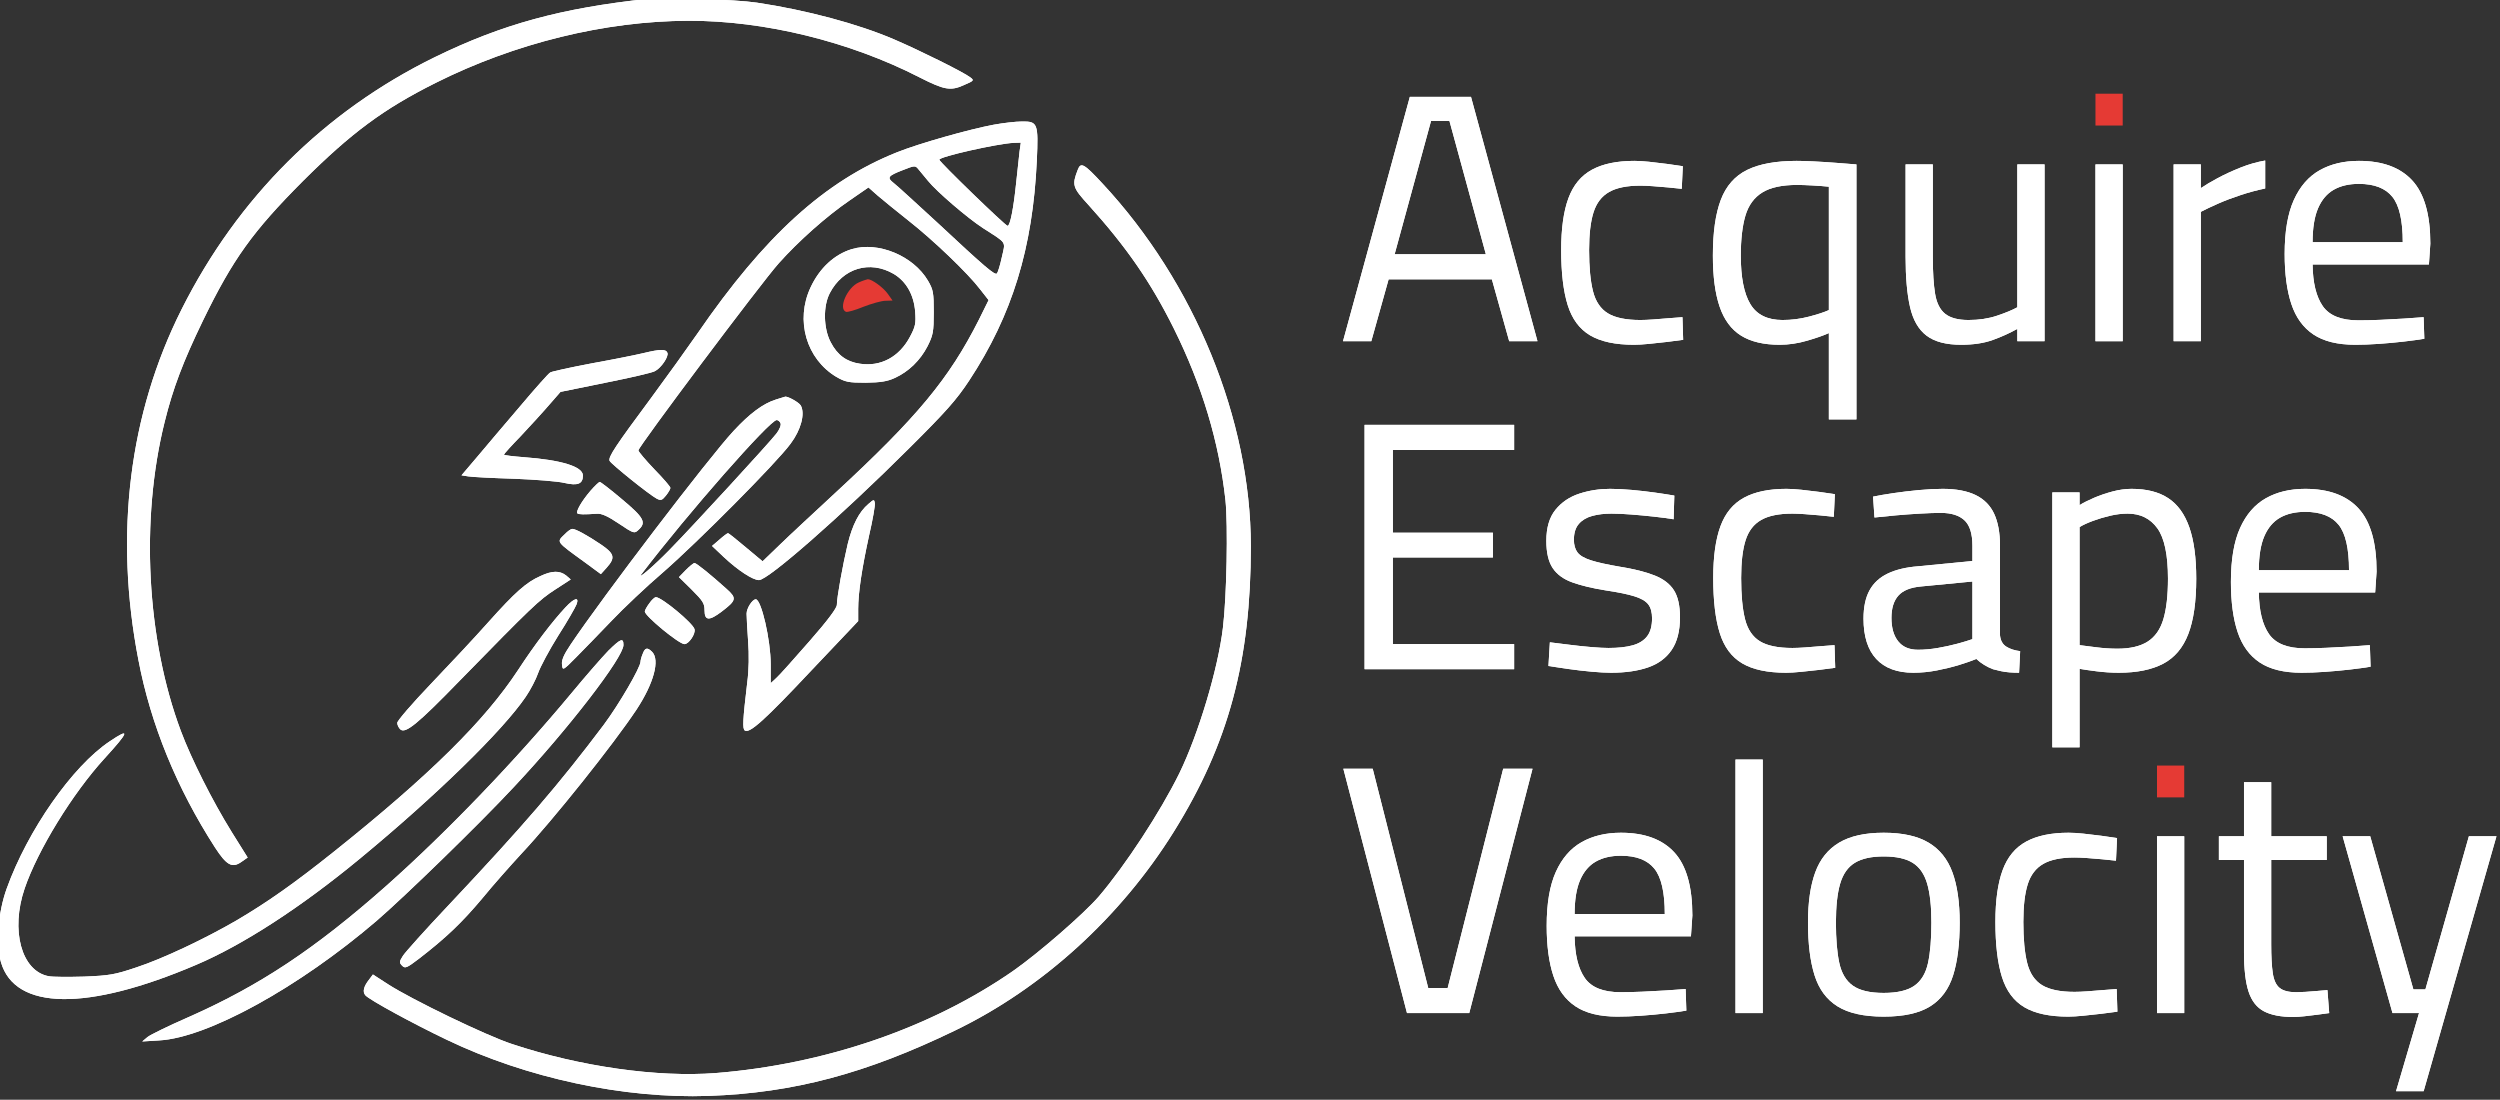 <?xml version="1.0" encoding="UTF-8"?>
<!DOCTYPE svg PUBLIC "-//W3C//DTD SVG 1.1//EN" "http://www.w3.org/Graphics/SVG/1.1/DTD/svg11.dtd">
<svg version="1.1" xmlns="http://www.w3.org/2000/svg" xmlns:xlink="http://www.w3.org/1999/xlink" x="0" y="0" width="707" height="311" viewBox="0, 0, 707, 311">
  <rect x="0" y="0" width="707" height="311" fill="#333333" stroke="none"/>
  <g id="Layer_1">
    <g>
      <path d="M183.254,-0.34 C158.632,2.316 142.035,6.842 122.904,16.196 C91.764,31.465 67.262,55.846 51.39,87.409 C36.483,117.041 32.259,151.139 39.139,186.625 C42.639,204.971 50.002,222.895 60.804,239.672 C64.063,244.681 65.632,245.587 68.227,243.776 L70.038,242.509 L65.512,235.267 C60.08,226.516 54.105,214.627 51.148,206.721 C41.432,180.771 39.682,146.914 46.562,119.334 C48.915,109.799 51.812,102.195 57.364,90.728 C65.874,73.227 71.426,65.502 85.729,51.139 C99.368,37.56 108.481,30.801 123.206,23.438 C145.596,12.213 171.124,5.937 194.721,5.876 C216.145,5.816 240.285,11.73 260.14,21.929 C267.02,25.43 268.831,25.792 272.633,24.042 C275.469,22.835 275.53,22.714 274.383,21.869 C272.633,20.481 260.261,14.325 252.959,11.187 C242.76,6.782 228.095,2.859 214.033,0.747 C208.119,-0.159 188.022,-0.823 183.254,-0.34 z" fill="#FFFFFF"/>
      <path d="M281.021,35.267 C274.202,36.534 259.839,40.578 253.562,43.112 C233.224,51.26 216.266,66.649 197.256,94.289 C194.54,98.212 188.686,106.359 184.28,112.334 C174.021,126.154 171.969,129.232 172.391,130.318 C172.814,131.223 183.617,139.914 185.789,141.06 C186.936,141.603 187.238,141.483 188.324,140.155 C189.048,139.25 189.591,138.284 189.591,137.982 C189.591,137.62 187.539,135.267 185.065,132.732 C182.591,130.137 180.539,127.723 180.539,127.361 C180.539,126.335 215.18,80.107 220.249,74.434 C225.741,68.278 233.707,61.157 240.346,56.631 L245.596,53.01 L248.191,55.303 C249.639,56.57 253.562,59.709 256.881,62.364 C263.882,67.856 273.719,77.27 277.159,81.797 L279.573,84.874 L276.797,90.487 C268.408,107.083 259.416,117.946 236.302,139.31 C230.388,144.802 223.267,151.38 220.611,153.975 L215.662,158.743 L210.895,154.76 C208.3,152.587 206.067,150.777 205.886,150.777 C205.705,150.777 204.618,151.561 203.472,152.587 L201.359,154.398 L204.679,157.536 C208.662,161.278 212.886,164.054 214.636,164.054 C217.232,164.054 237.932,145.888 256.942,126.938 C267.503,116.438 270.46,113.118 274.081,107.626 C286.272,89.099 292.066,70.149 293.212,45.466 C293.695,34.844 293.454,34.301 288.988,34.362 C287.238,34.362 283.677,34.784 281.021,35.267 z M288.324,42.871 C288.143,44.319 287.72,48.302 287.358,51.803 C286.634,58.864 285.668,63.873 284.944,63.873 C284.341,63.873 265.632,45.768 265.632,45.164 C265.632,44.319 281.927,40.638 286.694,40.397 L288.686,40.336 L288.324,42.871 z M259.839,48.001 C260.321,48.604 261.468,49.992 262.434,51.139 C264.848,54.156 273.659,61.7 277.944,64.476 C284.944,69.002 284.341,68.097 283.315,72.744 C282.832,75.037 282.168,77.089 281.927,77.331 C281.384,77.934 278.728,75.701 265.029,62.907 C259.175,57.536 253.683,52.467 252.717,51.742 C250.786,50.234 251.088,49.751 255.131,48.182 C258.813,46.733 258.813,46.733 259.839,48.001 z" fill="#FFFFFF"/>
      <path d="M304.799,48.001 C303.11,52.346 303.291,53.01 307.817,57.958 C318.559,69.847 325.439,79.805 331.957,92.901 C339.923,108.954 344.751,124.947 346.562,141.483 C347.286,148.544 346.924,168.701 345.837,177.572 C344.449,189.22 338.897,207.626 333.526,218.67 C328.155,229.594 318.197,244.802 310.714,253.553 C306.429,258.501 293.635,269.606 286.453,274.615 C263.218,290.728 233.285,300.988 202.385,303.462 C186.031,304.73 164.063,301.652 144.812,295.255 C137.57,292.901 116.387,282.641 109.748,278.357 L105.463,275.581 L104.377,277.029 C102.808,279.02 102.506,280.469 103.291,281.434 C104.317,282.702 116.87,289.521 126.344,294.048 C148.976,304.911 176.495,310.765 200.454,309.92 C224.353,309.075 244.872,303.643 270.159,291.392 C294.842,279.443 316.869,259.407 331.957,235.206 C347.467,210.282 353.743,186.866 353.743,154.398 C353.683,118.61 337.871,79.926 311.8,51.923 C306.55,46.25 305.644,45.768 304.799,48.001 z" fill="#FFFFFF"/>
      <path d="M240.889,70.451 C235.94,71.96 231.776,75.822 229.241,81.253 C224.836,90.608 228.034,101.531 236.544,106.6 C239.078,108.049 239.983,108.23 244.811,108.23 C249.036,108.17 250.907,107.868 253.019,106.902 C257.002,105.092 260.261,101.893 262.313,97.91 C263.882,94.772 264.063,93.867 264.063,88.314 C264.063,82.762 263.942,81.978 262.434,79.383 C258.27,72.322 248.312,68.218 240.889,70.451 z M252.717,77.451 C256.278,79.564 258.451,83.366 258.813,88.194 C259.054,91.453 258.873,92.358 257.364,95.194 C254.347,100.928 249.096,103.764 243.182,102.859 C239.38,102.316 236.785,100.384 234.914,96.763 C232.862,92.841 232.741,86.564 234.673,82.883 C238.354,75.822 245.958,73.529 252.717,77.451 z" fill="#FFFFFF"/>
      <path d="M182.047,99.841 C180.056,100.324 173.478,101.652 167.443,102.738 C161.408,103.885 156.097,105.031 155.614,105.333 C155.131,105.575 151.329,109.859 147.105,114.868 C142.88,119.817 137.388,126.275 134.974,129.171 L130.509,134.422 L132.44,134.724 C133.526,134.905 139.32,135.206 145.355,135.387 C151.39,135.629 157.847,136.112 159.718,136.594 C163.399,137.439 164.848,136.836 164.848,134.482 C164.848,131.947 158.752,130.077 148.131,129.292 C145.053,129.051 142.518,128.749 142.518,128.568 C142.518,128.387 144.63,126.033 147.226,123.378 C149.76,120.662 153.381,116.739 155.192,114.627 L158.511,110.825 L171.245,108.23 C178.185,106.842 184.522,105.393 185.186,104.971 C186.996,104.066 189.169,100.807 188.746,99.781 C188.324,98.695 186.815,98.695 182.047,99.841 z" fill="#FFFFFF"/>
      <path d="M219.404,112.998 C215.783,114.144 212.041,116.92 207.455,121.869 C200.334,129.533 170.4,168.821 161.408,182.219 C159.416,185.176 158.752,186.745 158.933,187.952 C159.115,189.702 159.175,189.702 163.037,185.78 C165.21,183.607 169.676,178.96 172.995,175.52 C176.314,172.02 182.832,165.864 187.479,161.881 C197.256,153.372 219.646,130.861 223.568,125.49 C226.525,121.567 227.732,116.981 226.465,114.687 C225.982,113.782 222.482,111.851 221.939,112.213 C221.878,112.213 220.792,112.575 219.404,112.998 z M220.732,119.696 C220.973,120.179 220.43,121.507 219.585,122.593 C217.714,125.068 195.807,148.906 189.35,155.484 C184.884,160.071 179.875,164.355 181.504,162.243 C194.419,145.285 217.714,118.791 219.646,118.791 C220.068,118.791 220.551,119.214 220.732,119.696 z" fill="#FFFFFF"/>
      <path d="M166.96,138.827 C164.486,141.724 162.796,144.681 163.279,145.164 C163.58,145.526 165.27,145.526 168.77,145.285 C170.098,145.164 171.848,145.949 174.987,148.061 C179.211,150.897 179.392,150.958 180.539,149.871 C182.892,147.759 182.108,146.371 175.892,141.181 C172.693,138.465 169.857,136.293 169.615,136.293 C169.374,136.293 168.167,137.439 166.96,138.827 z" fill="#FFFFFF"/>
      <path d="M245.596,142.509 C242.941,144.742 241.07,148.423 239.742,153.794 C238.354,159.648 236.664,168.942 236.664,171.054 C236.664,171.96 234.069,175.46 228.879,181.374 C224.594,186.262 220.43,190.97 219.525,191.754 L217.956,193.203 L217.956,187.832 C217.956,181.012 215.3,169.485 213.731,169.485 C212.766,169.485 211.136,172.02 211.136,173.529 C211.136,174.494 211.317,177.934 211.559,181.253 C211.86,185.116 211.8,189.401 211.317,193.022 C210.05,203.764 209.929,206.118 210.653,206.6 C212.041,207.445 216.266,203.643 229.422,189.642 L242.699,175.641 L242.699,172.261 C242.699,167.614 243.725,160.855 245.777,151.441 C246.803,147.035 247.527,142.871 247.407,142.267 C247.226,141.181 247.105,141.181 245.596,142.509 z" fill="#FFFFFF"/>
      <path d="M159.718,151.078 C157.364,153.372 157.002,152.949 165.753,159.286 L169.917,162.364 L171.607,160.493 C174.081,157.717 173.78,156.57 169.857,153.915 C165.874,151.259 162.796,149.57 161.83,149.57 C161.468,149.57 160.503,150.234 159.718,151.078 z" fill="#FFFFFF"/>
      <path d="M193.936,161.217 L192.005,163.209 L195.626,166.769 C198.764,169.908 199.247,170.632 199.247,172.623 C199.247,175.581 200.575,175.641 204.136,172.925 C208.239,169.787 208.42,169.183 205.524,166.588 C201.178,162.666 196.954,159.226 196.411,159.226 C196.109,159.226 195.023,160.131 193.936,161.217 z" fill="#FFFFFF"/>
      <path d="M152.838,162.907 C148.855,164.657 145.717,167.433 138.052,176.003 C134.311,180.227 126.948,188.073 121.758,193.504 C116.568,198.936 112.343,203.824 112.343,204.428 C112.343,205.031 112.766,205.876 113.248,206.299 C114.697,207.506 118.076,204.79 130.086,192.418 C150.605,171.416 152.476,169.666 156.942,166.769 L161.408,163.873 L160.08,162.726 C158.27,161.338 156.157,161.338 152.838,162.907 z" fill="#FFFFFF"/>
      <path d="M183.617,170.632 C182.892,171.597 182.349,172.623 182.349,172.925 C182.349,174.192 192.005,182.159 193.574,182.159 C194.781,182.159 196.773,179.262 196.411,177.934 C195.928,176.184 187.117,168.882 185.487,168.882 C185.125,168.882 184.28,169.666 183.617,170.632 z" fill="#FFFFFF"/>
      <path d="M159.959,171.718 C156.338,175.581 151.329,182.098 146.562,189.401 C137.147,203.764 121.516,219.214 94.54,240.759 C83.134,249.871 75.65,255.122 66.96,260.252 C58.028,265.442 46.079,271.115 38.535,273.589 C32.44,275.641 30.991,275.882 23.81,276.184 C19.465,276.305 14.938,276.305 13.731,276.063 C6.067,274.615 2.929,263.088 6.972,251.259 C10.653,240.457 20.491,224.404 29.603,214.446 C36.544,206.842 36.906,205.695 30.991,209.678 C20.43,216.739 7.817,234.844 1.903,251.259 C-0.572,258.079 -1.235,266.89 0.273,272.141 C4.256,285.719 24.594,286.021 55.312,272.925 C68.71,267.252 85.246,256.51 102.084,242.569 C123.267,225.068 142.156,206.661 148.674,197.065 C150.002,195.134 151.571,192.116 152.174,190.366 C152.778,188.616 155.312,183.848 157.847,179.805 C160.442,175.762 162.735,171.718 163.037,170.934 C163.882,168.701 162.434,169.063 159.959,171.718 z" fill="#FFFFFF"/>
      <path d="M172.029,184.03 C170.34,185.78 165.632,191.151 161.649,195.979 C145.536,215.351 126.284,235.387 109.145,250.596 C89.108,268.339 73.297,278.839 53.019,287.771 C47.648,290.125 42.579,292.599 41.734,293.263 L40.225,294.53 L45.053,294.229 C58.752,293.444 84.582,279.201 106.55,260.372 C114.455,253.553 135.518,233.094 145.355,222.533 C160.804,206.057 176.314,185.9 176.314,182.4 C176.314,180.288 175.53,180.59 172.029,184.03 z" fill="#FFFFFF"/>
      <path d="M181.746,184.935 C181.384,185.78 181.142,186.745 181.142,187.107 C181.142,188.737 174.987,199.298 170.702,205.031 C158.028,221.869 148.07,233.456 126.646,256.208 C120.309,262.907 114.637,269.244 113.973,270.27 C112.886,271.959 112.886,272.261 113.731,273.106 C114.576,273.951 114.999,273.77 118.499,271.115 C126.224,265.14 130.629,260.915 136.363,254.096 C139.561,250.173 144.57,244.561 147.407,241.483 C156.519,231.766 173.417,210.584 179.996,200.686 C184.884,193.263 186.694,186.625 184.401,184.331 C183.073,183.004 182.41,183.124 181.746,184.935 z" fill="#FFFFFF"/>
    </g>
    <path d="M379.8,96.5 L398.7,27.4 L416,27.4 L434.8,96.5 L426.8,96.5 L421.9,79 L392.7,79 L387.8,96.5 z M394.4,71.9 L420.2,71.9 L409.9,34.2 L404.7,34.2 z" fill="#FFFFFF"/>
    <path d="M462.1,97.5 Q454.2,97.5 449.7,94.85 Q445.2,92.2 443.35,86.3 Q441.5,80.4 441.5,70.7 Q441.5,61.6 443.55,56.05 Q445.6,50.5 450.2,48 Q454.8,45.5 462.2,45.5 Q463.9,45.5 466.35,45.75 Q468.8,46 471.4,46.35 Q474,46.7 475.9,47 L475.6,53.4 Q473.9,53.2 471.7,53 Q469.5,52.8 467.4,52.65 Q465.3,52.5 463.9,52.5 Q458.2,52.5 455.05,54.3 Q451.9,56.1 450.65,60.05 Q449.4,64 449.4,70.7 Q449.4,78 450.5,82.35 Q451.6,86.7 454.7,88.6 Q457.8,90.5 463.9,90.5 Q465.3,90.5 467.45,90.35 Q469.6,90.2 471.85,90 Q474.1,89.8 475.8,89.7 L476,96.1 Q474,96.4 471.4,96.7 Q468.8,97 466.3,97.25 Q463.8,97.5 462.1,97.5 z" fill="#FFFFFF"/>
    <path d="M517.2,118.6 L517.2,94.2 Q515,95.2 511.05,96.35 Q507.1,97.5 503.3,97.5 Q496.5,97.5 492.35,94.9 Q488.2,92.3 486.3,86.7 Q484.4,81.1 484.4,72.3 Q484.4,62.4 486.65,56.5 Q488.9,50.6 494.1,48.05 Q499.3,45.5 508.1,45.5 Q510,45.5 513,45.65 Q516,45.8 519.25,46.05 Q522.5,46.3 525,46.5 L525,118.6 z M504.1,90.5 Q507.9,90.5 511.55,89.55 Q515.2,88.6 517.2,87.7 L517.2,52.8 Q515.3,52.6 512.6,52.45 Q509.9,52.3 508.2,52.3 Q501.8,52.3 498.35,54.45 Q494.9,56.6 493.6,61 Q492.3,65.4 492.3,72.3 Q492.3,81.5 495,86 Q497.7,90.5 504.1,90.5 z" fill="#FFFFFF"/>
    <path d="M554.6,97.5 Q548.2,97.5 544.8,94.9 Q541.4,92.3 540.15,86.8 Q538.9,81.3 538.9,72.6 L538.9,46.5 L546.6,46.5 L546.6,72.6 Q546.6,79.2 547.25,83.1 Q547.9,87 550.1,88.75 Q552.3,90.5 556.7,90.5 Q561.1,90.5 564.7,89.3 Q568.3,88.1 570.5,86.9 L570.5,46.5 L578.2,46.5 L578.2,96.5 L570.5,96.5 L570.5,93 Q567.3,94.8 563.55,96.15 Q559.8,97.5 554.6,97.5 z" fill="#FFFFFF"/>
    <path d="M592.6,96.5 L592.6,46.5 L600.3,46.5 L600.3,96.5 z" fill="#FFFFFF"/>
    <path d="M614.7,96.5 L614.7,46.5 L622.4,46.5 L622.4,53.2 Q624.3,51.9 627.2,50.35 Q630.1,48.8 633.6,47.4 Q637.1,46 640.6,45.4 L640.6,53.3 Q637.2,54 633.7,55.15 Q630.2,56.3 627.25,57.6 Q624.3,58.9 622.4,59.9 L622.4,96.5 z" fill="#FFFFFF"/>
    <path d="M666.1,97.5 Q658.6,97.5 654.25,94.6 Q649.9,91.7 648,86 Q646.1,80.3 646.1,71.8 Q646.1,62.3 648.7,56.55 Q651.3,50.8 656,48.15 Q660.7,45.5 667.1,45.5 Q677.1,45.5 682.2,51.05 Q687.3,56.6 687.3,68.9 L686.9,74.8 L654,74.8 Q654.1,82.6 656.9,86.6 Q659.7,90.6 667,90.6 Q669.8,90.6 673.15,90.45 Q676.5,90.3 679.8,90.1 Q683.1,89.9 685.4,89.7 L685.6,95.8 Q683.2,96.2 679.75,96.6 Q676.3,97 672.7,97.25 Q669.1,97.5 666.1,97.5 z M654,68.5 L679.5,68.5 Q679.5,59.3 676.55,55.65 Q673.6,52 667.1,52 Q662.9,52 660,53.65 Q657.1,55.3 655.55,58.9 Q654,62.5 654,68.5 z" fill="#FFFFFF"/>
    <path d="M385.9,189.249 L385.9,120.149 L428.2,120.149 L428.2,127.249 L393.9,127.249 L393.9,150.649 L422.2,150.649 L422.2,157.649 L393.9,157.649 L393.9,182.149 L428.2,182.149 L428.2,189.249 z" fill="#FFFFFF"/>
    <path d="M455.6,190.249 Q453.3,190.249 450.05,189.949 Q446.8,189.649 443.6,189.199 Q440.4,188.749 437.9,188.349 L438.3,181.649 Q440.8,181.949 443.95,182.349 Q447.1,182.749 450.1,182.999 Q453.1,183.249 454.9,183.249 Q459,183.249 461.7,182.499 Q464.4,181.749 465.8,179.949 Q467.2,178.149 467.2,174.849 Q467.2,172.349 466.15,170.949 Q465.1,169.549 462.25,168.649 Q459.4,167.749 454,166.949 Q448.4,166.049 444.65,164.699 Q440.9,163.349 439.1,160.649 Q437.3,157.949 437.3,152.949 Q437.3,147.349 439.9,144.149 Q442.5,140.949 446.65,139.599 Q450.8,138.249 455.3,138.249 Q458.1,138.249 461.45,138.549 Q464.8,138.849 468,139.299 Q471.2,139.749 473.5,140.149 L473.3,146.849 Q470.9,146.449 467.7,146.099 Q464.5,145.749 461.3,145.499 Q458.1,145.249 455.7,145.249 Q452.7,145.249 450.3,145.899 Q447.9,146.549 446.5,148.149 Q445.1,149.749 445.1,152.649 Q445.1,154.849 446.1,156.199 Q447.1,157.549 449.9,158.449 Q452.7,159.349 458,160.249 Q464.2,161.249 467.95,162.749 Q471.7,164.249 473.4,166.949 Q475.1,169.649 475.1,174.549 Q475.1,180.349 472.75,183.799 Q470.4,187.249 466.05,188.749 Q461.7,190.249 455.6,190.249 z" fill="#FFFFFF"/>
    <path d="M505.1,190.249 Q497.2,190.249 492.7,187.599 Q488.2,184.949 486.35,179.049 Q484.5,173.149 484.5,163.449 Q484.5,154.349 486.55,148.799 Q488.6,143.249 493.2,140.749 Q497.8,138.249 505.2,138.249 Q506.9,138.249 509.35,138.499 Q511.8,138.749 514.4,139.099 Q517,139.449 518.9,139.749 L518.6,146.149 Q516.9,145.949 514.7,145.749 Q512.5,145.549 510.4,145.399 Q508.3,145.249 506.9,145.249 Q501.2,145.249 498.05,147.049 Q494.9,148.849 493.65,152.799 Q492.4,156.749 492.4,163.449 Q492.4,170.749 493.5,175.099 Q494.6,179.449 497.7,181.349 Q500.8,183.249 506.9,183.249 Q508.3,183.249 510.45,183.099 Q512.6,182.949 514.85,182.749 Q517.1,182.549 518.8,182.449 L519,188.849 Q517,189.149 514.4,189.449 Q511.8,189.749 509.3,189.999 Q506.8,190.249 505.1,190.249 z" fill="#FFFFFF"/>
    <path d="M541.1,190.249 Q534.2,190.249 530.6,186.349 Q527,182.449 527,174.949 Q527,170.049 528.7,166.949 Q530.4,163.849 533.85,162.199 Q537.3,160.549 542.4,160.149 L557.8,158.649 L557.8,154.349 Q557.8,149.249 555.55,147.149 Q553.3,145.049 548.9,145.049 Q546.4,145.049 542.95,145.249 Q539.5,145.449 536.1,145.749 Q532.7,146.049 530.1,146.349 L529.7,140.449 Q532.1,139.949 535.5,139.449 Q538.9,138.949 542.6,138.599 Q546.3,138.249 549.4,138.249 Q555.1,138.249 558.7,139.999 Q562.3,141.749 563.95,145.299 Q565.6,148.849 565.6,154.349 L565.6,179.649 Q565.8,181.849 567.35,182.849 Q568.9,183.849 571.3,184.149 L571,190.249 Q569.6,190.249 568.3,190.149 Q567,190.049 565.85,189.799 Q564.7,189.549 563.6,189.249 Q562.3,188.749 561.15,188.049 Q560,187.349 558.9,186.349 Q557,187.149 554.05,188.049 Q551.1,188.949 547.75,189.599 Q544.4,190.249 541.1,190.249 z M542.4,183.749 Q545.1,183.749 548,183.249 Q550.9,182.749 553.5,182.049 Q556.1,181.349 557.8,180.749 L557.8,164.449 L543.3,165.849 Q538.8,166.249 536.85,168.449 Q534.9,170.649 534.9,174.749 Q534.9,178.949 536.8,181.349 Q538.7,183.749 542.4,183.749 z" fill="#FFFFFF"/>
    <path d="M580.4,211.349 L580.4,139.249 L588.1,139.249 L588.1,142.849 Q589.7,141.849 592.15,140.799 Q594.6,139.749 597.4,138.999 Q600.2,138.249 602.8,138.249 Q609.2,138.249 613.2,140.899 Q617.2,143.549 619.15,149.149 Q621.1,154.749 621.1,163.649 Q621.1,173.449 618.85,179.299 Q616.6,185.149 611.75,187.699 Q606.9,190.249 599.2,190.249 Q596.1,190.249 592.95,189.849 Q589.8,189.449 588.1,189.149 L588.1,211.349 z M598.8,183.449 Q604.2,183.449 607.35,181.449 Q610.5,179.449 611.8,175.099 Q613.1,170.749 613.1,163.649 Q613.1,153.549 610.1,149.399 Q607.1,145.249 601.7,145.249 Q599.3,145.249 596.75,145.849 Q594.2,146.449 591.9,147.299 Q589.6,148.149 588.1,149.049 L588.1,182.449 Q589.7,182.649 592.8,183.049 Q595.9,183.449 598.8,183.449 z" fill="#FFFFFF"/>
    <path d="M650.9,190.249 Q643.4,190.249 639.05,187.349 Q634.7,184.449 632.8,178.749 Q630.9,173.049 630.9,164.549 Q630.9,155.049 633.5,149.299 Q636.1,143.549 640.8,140.899 Q645.5,138.249 651.9,138.249 Q661.9,138.249 667,143.799 Q672.1,149.349 672.1,161.649 L671.7,167.549 L638.8,167.549 Q638.9,175.349 641.7,179.349 Q644.5,183.349 651.8,183.349 Q654.6,183.349 657.95,183.199 Q661.3,183.049 664.6,182.849 Q667.9,182.649 670.2,182.449 L670.4,188.549 Q668,188.949 664.55,189.349 Q661.1,189.749 657.5,189.999 Q653.9,190.249 650.9,190.249 z M638.8,161.249 L664.3,161.249 Q664.3,152.049 661.35,148.399 Q658.4,144.749 651.9,144.749 Q647.7,144.749 644.8,146.399 Q641.9,148.049 640.35,151.649 Q638.8,155.249 638.8,161.249 z" fill="#FFFFFF"/>
    <path d="M397.9,286.5 L379.9,217.4 L388.2,217.4 L403.9,279.4 L409.4,279.4 L425.1,217.4 L433.4,217.4 L415.5,286.5 z" fill="#FFFFFF"/>
    <path d="M457.4,287.5 Q449.9,287.5 445.55,284.6 Q441.2,281.7 439.3,276 Q437.4,270.3 437.4,261.8 Q437.4,252.3 440,246.55 Q442.6,240.8 447.3,238.15 Q452,235.5 458.4,235.5 Q468.4,235.5 473.5,241.05 Q478.6,246.6 478.6,258.9 L478.2,264.8 L445.3,264.8 Q445.4,272.6 448.2,276.6 Q451,280.6 458.3,280.6 Q461.1,280.6 464.45,280.45 Q467.8,280.3 471.1,280.1 Q474.4,279.9 476.7,279.7 L476.9,285.8 Q474.5,286.2 471.05,286.6 Q467.6,287 464,287.25 Q460.4,287.5 457.4,287.5 z M445.3,258.5 L470.8,258.5 Q470.8,249.3 467.85,245.65 Q464.9,242 458.4,242 Q454.2,242 451.3,243.65 Q448.4,245.3 446.85,248.9 Q445.3,252.5 445.3,258.5 z" fill="#FFFFFF"/>
    <path d="M490.8,286.5 L490.8,214.8 L498.5,214.8 L498.5,286.5 z" fill="#FFFFFF"/>
    <path d="M532.7,287.5 Q524.3,287.5 519.65,284.6 Q515,281.7 513.15,275.8 Q511.3,269.9 511.3,260.9 Q511.3,252.3 513.35,246.7 Q515.4,241.1 520.1,238.3 Q524.8,235.5 532.7,235.5 Q540.7,235.5 545.4,238.3 Q550.1,241.1 552.15,246.7 Q554.2,252.3 554.2,260.9 Q554.2,269.9 552.35,275.8 Q550.5,281.7 545.85,284.6 Q541.2,287.5 532.7,287.5 z M532.7,280.8 Q538.5,280.8 541.4,278.75 Q544.3,276.7 545.25,272.3 Q546.2,267.9 546.2,260.9 Q546.2,254 545,249.9 Q543.8,245.8 540.9,244 Q538,242.2 532.7,242.2 Q527.5,242.2 524.55,244 Q521.6,245.8 520.4,249.9 Q519.2,254 519.2,260.9 Q519.2,267.9 520.15,272.3 Q521.1,276.7 524,278.75 Q526.9,280.8 532.7,280.8 z" fill="#FFFFFF"/>
    <path d="M584.9,287.5 Q577,287.5 572.5,284.85 Q568,282.2 566.15,276.3 Q564.3,270.4 564.3,260.7 Q564.3,251.6 566.35,246.05 Q568.4,240.5 573,238 Q577.6,235.5 585,235.5 Q586.7,235.5 589.15,235.75 Q591.6,236 594.2,236.35 Q596.8,236.7 598.7,237 L598.4,243.4 Q596.7,243.2 594.5,243 Q592.3,242.8 590.2,242.65 Q588.1,242.5 586.7,242.5 Q581,242.5 577.85,244.3 Q574.7,246.1 573.45,250.05 Q572.2,254 572.2,260.7 Q572.2,268 573.3,272.35 Q574.4,276.7 577.5,278.6 Q580.6,280.5 586.7,280.5 Q588.1,280.5 590.25,280.35 Q592.4,280.2 594.65,280 Q596.9,279.8 598.6,279.7 L598.8,286.1 Q596.8,286.4 594.2,286.7 Q591.6,287 589.1,287.25 Q586.6,287.5 584.9,287.5 z" fill="#FFFFFF"/>
    <path d="M610,286.5 L610,236.5 L617.7,236.5 L617.7,286.5 z" fill="#FFFFFF"/>
    <path d="M648.5,287.6 Q643.3,287.6 640.25,286 Q637.2,284.4 635.9,280.45 Q634.6,276.5 634.6,269.3 L634.6,243.2 L627.5,243.2 L627.5,236.5 L634.6,236.5 L634.6,221.2 L642.3,221.2 L642.3,236.5 L658,236.5 L658,243.2 L642.3,243.2 L642.3,267 Q642.3,272.3 642.75,275.25 Q643.2,278.2 644.7,279.4 Q646.2,280.6 649.4,280.6 Q650.4,280.6 652,280.5 Q653.6,280.4 655.25,280.25 Q656.9,280.1 658.2,280 L658.7,286.5 Q657.3,286.7 655.4,286.95 Q653.5,287.2 651.65,287.4 Q649.8,287.6 648.5,287.6 z" fill="#FFFFFF"/>
    <path d="M677.6,308.6 L684.1,286.5 L676.6,286.5 L662.5,236.5 L670.3,236.5 L682.5,279.8 L685.9,279.8 L698.2,236.5 L706,236.5 L685.4,308.6 z" fill="#FFFFFF"/>
    <g>
      <path d="M183.254,-0.34 C158.632,2.316 142.035,6.842 122.904,16.196 C91.764,31.465 67.262,55.846 51.39,87.409 C36.483,117.041 32.259,151.139 39.139,186.625 C42.639,204.971 50.002,222.895 60.804,239.672 C64.063,244.681 65.632,245.587 68.227,243.776 L70.038,242.509 L65.512,235.267 C60.08,226.516 54.105,214.627 51.148,206.721 C41.432,180.771 39.682,146.914 46.562,119.334 C48.915,109.799 51.812,102.195 57.364,90.728 C65.874,73.227 71.426,65.502 85.729,51.139 C99.368,37.56 108.481,30.801 123.206,23.438 C145.596,12.213 171.124,5.937 194.721,5.876 C216.145,5.816 240.285,11.73 260.14,21.929 C267.02,25.43 268.831,25.792 272.633,24.042 C275.469,22.835 275.53,22.714 274.383,21.869 C272.633,20.481 260.261,14.325 252.959,11.187 C242.76,6.782 228.095,2.859 214.033,0.747 C208.119,-0.159 188.022,-0.823 183.254,-0.34 z" fill="#FFFFFF"/>
      <path d="M281.021,35.267 C274.202,36.534 259.839,40.578 253.562,43.112 C233.224,51.26 216.266,66.649 197.256,94.289 C194.54,98.212 188.686,106.359 184.28,112.334 C174.021,126.154 171.969,129.232 172.391,130.318 C172.814,131.223 183.617,139.914 185.789,141.06 C186.936,141.603 187.238,141.483 188.324,140.155 C189.048,139.25 189.591,138.284 189.591,137.982 C189.591,137.62 187.539,135.267 185.065,132.732 C182.591,130.137 180.539,127.723 180.539,127.361 C180.539,126.335 215.18,80.107 220.249,74.434 C225.741,68.278 233.707,61.157 240.346,56.631 L245.596,53.01 L248.191,55.303 C249.639,56.57 253.562,59.709 256.881,62.364 C263.882,67.856 273.719,77.27 277.159,81.797 L279.573,84.874 L276.797,90.487 C268.408,107.083 259.416,117.946 236.302,139.31 C230.388,144.802 223.267,151.38 220.611,153.975 L215.662,158.743 L210.895,154.76 C208.3,152.587 206.067,150.777 205.886,150.777 C205.705,150.777 204.618,151.561 203.472,152.587 L201.359,154.398 L204.679,157.536 C208.662,161.278 212.886,164.054 214.636,164.054 C217.232,164.054 237.932,145.888 256.942,126.938 C267.503,116.438 270.46,113.118 274.081,107.626 C286.272,89.099 292.066,70.149 293.212,45.466 C293.695,34.844 293.454,34.301 288.988,34.362 C287.238,34.362 283.677,34.784 281.021,35.267 z M288.324,42.871 C288.143,44.319 287.72,48.302 287.358,51.803 C286.634,58.864 285.668,63.873 284.944,63.873 C284.341,63.873 265.632,45.768 265.632,45.164 C265.632,44.319 281.927,40.638 286.694,40.397 L288.686,40.336 L288.324,42.871 z M259.839,48.001 C260.321,48.604 261.468,49.992 262.434,51.139 C264.848,54.156 273.659,61.7 277.944,64.476 C284.944,69.002 284.341,68.097 283.315,72.744 C282.832,75.037 282.168,77.089 281.927,77.331 C281.384,77.934 278.728,75.701 265.029,62.907 C259.175,57.536 253.683,52.467 252.717,51.742 C250.786,50.234 251.088,49.751 255.131,48.182 C258.813,46.733 258.813,46.733 259.839,48.001 z" fill="#FFFFFF"/>
      <path d="M304.799,48.001 C303.11,52.346 303.291,53.01 307.817,57.958 C318.559,69.847 325.439,79.805 331.957,92.901 C339.923,108.954 344.751,124.947 346.562,141.483 C347.286,148.544 346.924,168.701 345.837,177.572 C344.449,189.22 338.897,207.626 333.526,218.67 C328.155,229.594 318.197,244.802 310.714,253.553 C306.429,258.501 293.635,269.606 286.453,274.615 C263.218,290.728 233.285,300.988 202.385,303.462 C186.031,304.73 164.063,301.652 144.812,295.255 C137.57,292.901 116.387,282.641 109.748,278.357 L105.463,275.581 L104.377,277.029 C102.808,279.02 102.506,280.469 103.291,281.434 C104.317,282.702 116.87,289.521 126.344,294.048 C148.976,304.911 176.495,310.765 200.454,309.92 C224.353,309.075 244.872,303.643 270.159,291.392 C294.842,279.443 316.869,259.407 331.957,235.206 C347.467,210.282 353.743,186.866 353.743,154.398 C353.683,118.61 337.871,79.926 311.8,51.923 C306.55,46.25 305.644,45.768 304.799,48.001 z" fill="#FFFFFF"/>
      <path d="M240.889,70.451 C235.94,71.96 231.776,75.822 229.241,81.253 C224.836,90.608 228.034,101.531 236.544,106.6 C239.078,108.049 239.983,108.23 244.811,108.23 C249.036,108.17 250.907,107.868 253.019,106.902 C257.002,105.092 260.261,101.893 262.313,97.91 C263.882,94.772 264.063,93.867 264.063,88.314 C264.063,82.762 263.942,81.978 262.434,79.383 C258.27,72.322 248.312,68.218 240.889,70.451 z M252.717,77.451 C256.278,79.564 258.451,83.366 258.813,88.194 C259.054,91.453 258.873,92.358 257.364,95.194 C254.347,100.928 249.096,103.764 243.182,102.859 C239.38,102.316 236.785,100.384 234.914,96.763 C232.862,92.841 232.741,86.564 234.673,82.883 C238.354,75.822 245.958,73.529 252.717,77.451 z" fill="#FFFFFF"/>
      <path d="M182.047,99.841 C180.056,100.324 173.478,101.652 167.443,102.738 C161.408,103.885 156.097,105.031 155.614,105.333 C155.131,105.575 151.329,109.859 147.105,114.868 C142.88,119.817 137.388,126.275 134.974,129.171 L130.509,134.422 L132.44,134.724 C133.526,134.905 139.32,135.206 145.355,135.387 C151.39,135.629 157.847,136.112 159.718,136.594 C163.399,137.439 164.848,136.836 164.848,134.482 C164.848,131.947 158.752,130.077 148.131,129.292 C145.053,129.051 142.518,128.749 142.518,128.568 C142.518,128.387 144.63,126.033 147.226,123.378 C149.76,120.662 153.381,116.739 155.192,114.627 L158.511,110.825 L171.245,108.23 C178.185,106.842 184.522,105.393 185.186,104.971 C186.996,104.066 189.169,100.807 188.746,99.781 C188.324,98.695 186.815,98.695 182.047,99.841 z" fill="#FFFFFF"/>
      <path d="M219.404,112.998 C215.783,114.144 212.041,116.92 207.455,121.869 C200.334,129.533 170.4,168.821 161.408,182.219 C159.416,185.176 158.752,186.745 158.933,187.952 C159.115,189.702 159.175,189.702 163.037,185.78 C165.21,183.607 169.676,178.96 172.995,175.52 C176.314,172.02 182.832,165.864 187.479,161.881 C197.256,153.372 219.646,130.861 223.568,125.49 C226.525,121.567 227.732,116.981 226.465,114.687 C225.982,113.782 222.482,111.851 221.939,112.213 C221.878,112.213 220.792,112.575 219.404,112.998 z M220.732,119.696 C220.973,120.179 220.43,121.507 219.585,122.593 C217.714,125.068 195.807,148.906 189.35,155.484 C184.884,160.071 179.875,164.355 181.504,162.243 C194.419,145.285 217.714,118.791 219.646,118.791 C220.068,118.791 220.551,119.214 220.732,119.696 z" fill="#FFFFFF"/>
      <path d="M166.96,138.827 C164.486,141.724 162.796,144.681 163.279,145.164 C163.58,145.526 165.27,145.526 168.77,145.285 C170.098,145.164 171.848,145.949 174.987,148.061 C179.211,150.897 179.392,150.958 180.539,149.871 C182.892,147.759 182.108,146.371 175.892,141.181 C172.693,138.465 169.857,136.293 169.615,136.293 C169.374,136.293 168.167,137.439 166.96,138.827 z" fill="#FFFFFF"/>
      <path d="M245.596,142.509 C242.941,144.742 241.07,148.423 239.742,153.794 C238.354,159.648 236.664,168.942 236.664,171.054 C236.664,171.96 234.069,175.46 228.879,181.374 C224.594,186.262 220.43,190.97 219.525,191.754 L217.956,193.203 L217.956,187.832 C217.956,181.012 215.3,169.485 213.731,169.485 C212.766,169.485 211.136,172.02 211.136,173.529 C211.136,174.494 211.317,177.934 211.559,181.253 C211.86,185.116 211.8,189.401 211.317,193.022 C210.05,203.764 209.929,206.118 210.653,206.6 C212.041,207.445 216.266,203.643 229.422,189.642 L242.699,175.641 L242.699,172.261 C242.699,167.614 243.725,160.855 245.777,151.441 C246.803,147.035 247.527,142.871 247.407,142.267 C247.226,141.181 247.105,141.181 245.596,142.509 z" fill="#FFFFFF"/>
      <path d="M159.718,151.078 C157.364,153.372 157.002,152.949 165.753,159.286 L169.917,162.364 L171.607,160.493 C174.081,157.717 173.78,156.57 169.857,153.915 C165.874,151.259 162.796,149.57 161.83,149.57 C161.468,149.57 160.503,150.234 159.718,151.078 z" fill="#FFFFFF"/>
      <path d="M193.936,161.217 L192.005,163.209 L195.626,166.769 C198.764,169.908 199.247,170.632 199.247,172.623 C199.247,175.581 200.575,175.641 204.136,172.925 C208.239,169.787 208.42,169.183 205.524,166.588 C201.178,162.666 196.954,159.226 196.411,159.226 C196.109,159.226 195.023,160.131 193.936,161.217 z" fill="#FFFFFF"/>
      <path d="M152.838,162.907 C148.855,164.657 145.717,167.433 138.052,176.003 C134.311,180.227 126.948,188.073 121.758,193.504 C116.568,198.936 112.343,203.824 112.343,204.428 C112.343,205.031 112.766,205.876 113.248,206.299 C114.697,207.506 118.076,204.79 130.086,192.418 C150.605,171.416 152.476,169.666 156.942,166.769 L161.408,163.873 L160.08,162.726 C158.27,161.338 156.157,161.338 152.838,162.907 z" fill="#FFFFFF"/>
      <path d="M183.617,170.632 C182.892,171.597 182.349,172.623 182.349,172.925 C182.349,174.192 192.005,182.159 193.574,182.159 C194.781,182.159 196.773,179.262 196.411,177.934 C195.928,176.184 187.117,168.882 185.487,168.882 C185.125,168.882 184.28,169.666 183.617,170.632 z" fill="#FFFFFF"/>
      <path d="M159.959,171.718 C156.338,175.581 151.329,182.098 146.562,189.401 C137.147,203.764 121.516,219.214 94.54,240.759 C83.134,249.871 75.65,255.122 66.96,260.252 C58.028,265.442 46.079,271.115 38.535,273.589 C32.44,275.641 30.991,275.882 23.81,276.184 C19.465,276.305 14.938,276.305 13.731,276.063 C6.067,274.615 2.929,263.088 6.972,251.259 C10.653,240.457 20.491,224.404 29.603,214.446 C36.544,206.842 36.906,205.695 30.991,209.678 C20.43,216.739 7.817,234.844 1.903,251.259 C-0.572,258.079 -1.235,266.89 0.273,272.141 C4.256,285.719 24.594,286.021 55.312,272.925 C68.71,267.252 85.246,256.51 102.084,242.569 C123.267,225.068 142.156,206.661 148.674,197.065 C150.002,195.134 151.571,192.116 152.174,190.366 C152.778,188.616 155.312,183.848 157.847,179.805 C160.442,175.762 162.735,171.718 163.037,170.934 C163.882,168.701 162.434,169.063 159.959,171.718 z" fill="#FFFFFF"/>
      <path d="M172.029,184.03 C170.34,185.78 165.632,191.151 161.649,195.979 C145.536,215.351 126.284,235.387 109.145,250.596 C89.108,268.339 73.297,278.839 53.019,287.771 C47.648,290.125 42.579,292.599 41.734,293.263 L40.225,294.53 L45.053,294.229 C58.752,293.444 84.582,279.201 106.55,260.372 C114.455,253.553 135.518,233.094 145.355,222.533 C160.804,206.057 176.314,185.9 176.314,182.4 C176.314,180.288 175.53,180.59 172.029,184.03 z" fill="#FFFFFF"/>
      <path d="M181.746,184.935 C181.384,185.78 181.142,186.745 181.142,187.107 C181.142,188.737 174.987,199.298 170.702,205.031 C158.028,221.869 148.07,233.456 126.646,256.208 C120.309,262.907 114.637,269.244 113.973,270.27 C112.886,271.959 112.886,272.261 113.731,273.106 C114.576,273.951 114.999,273.77 118.499,271.115 C126.224,265.14 130.629,260.915 136.363,254.096 C139.561,250.173 144.57,244.561 147.407,241.483 C156.519,231.766 173.417,210.584 179.996,200.686 C184.884,193.263 186.694,186.625 184.401,184.331 C183.073,183.004 182.41,183.124 181.746,184.935 z" fill="#FFFFFF"/>
    </g>
    <path d="M379.8,96.5 L398.7,27.4 L416,27.4 L434.8,96.5 L426.8,96.5 L421.9,79 L392.7,79 L387.8,96.5 z M394.4,71.9 L420.2,71.9 L409.9,34.2 L404.7,34.2 z" fill="#FFFFFF"/>
    <path d="M462.1,97.5 Q454.2,97.5 449.7,94.85 Q445.2,92.2 443.35,86.3 Q441.5,80.4 441.5,70.7 Q441.5,61.6 443.55,56.05 Q445.6,50.5 450.2,48 Q454.8,45.5 462.2,45.5 Q463.9,45.5 466.35,45.75 Q468.8,46 471.4,46.35 Q474,46.7 475.9,47 L475.6,53.4 Q473.9,53.2 471.7,53 Q469.5,52.8 467.4,52.65 Q465.3,52.5 463.9,52.5 Q458.2,52.5 455.05,54.3 Q451.9,56.1 450.65,60.05 Q449.4,64 449.4,70.7 Q449.4,78 450.5,82.35 Q451.6,86.7 454.7,88.6 Q457.8,90.5 463.9,90.5 Q465.3,90.5 467.45,90.35 Q469.6,90.2 471.85,90 Q474.1,89.8 475.8,89.7 L476,96.1 Q474,96.4 471.4,96.7 Q468.8,97 466.3,97.25 Q463.8,97.5 462.1,97.5 z" fill="#FFFFFF"/>
    <path d="M517.2,118.6 L517.2,94.2 Q515,95.2 511.05,96.35 Q507.1,97.5 503.3,97.5 Q496.5,97.5 492.35,94.9 Q488.2,92.3 486.3,86.7 Q484.4,81.1 484.4,72.3 Q484.4,62.4 486.65,56.5 Q488.9,50.6 494.1,48.05 Q499.3,45.5 508.1,45.5 Q510,45.5 513,45.65 Q516,45.8 519.25,46.05 Q522.5,46.3 525,46.5 L525,118.6 z M504.1,90.5 Q507.9,90.5 511.55,89.55 Q515.2,88.6 517.2,87.7 L517.2,52.8 Q515.3,52.6 512.6,52.45 Q509.9,52.3 508.2,52.3 Q501.8,52.3 498.35,54.45 Q494.9,56.6 493.6,61 Q492.3,65.4 492.3,72.3 Q492.3,81.5 495,86 Q497.7,90.5 504.1,90.5 z" fill="#FFFFFF"/>
    <path d="M554.6,97.5 Q548.2,97.5 544.8,94.9 Q541.4,92.3 540.15,86.8 Q538.9,81.3 538.9,72.6 L538.9,46.5 L546.6,46.5 L546.6,72.6 Q546.6,79.2 547.25,83.1 Q547.9,87 550.1,88.75 Q552.3,90.5 556.7,90.5 Q561.1,90.5 564.7,89.3 Q568.3,88.1 570.5,86.9 L570.5,46.5 L578.2,46.5 L578.2,96.5 L570.5,96.5 L570.5,93 Q567.3,94.8 563.55,96.15 Q559.8,97.5 554.6,97.5 z" fill="#FFFFFF"/>
    <path d="M592.6,96.5 L592.6,46.5 L600.3,46.5 L600.3,96.5 z" fill="#FFFFFF"/>
    <path d="M614.7,96.5 L614.7,46.5 L622.4,46.5 L622.4,53.2 Q624.3,51.9 627.2,50.35 Q630.1,48.8 633.6,47.4 Q637.1,46 640.6,45.4 L640.6,53.3 Q637.2,54 633.7,55.15 Q630.2,56.3 627.25,57.6 Q624.3,58.9 622.4,59.9 L622.4,96.5 z" fill="#FFFFFF"/>
    <path d="M666.1,97.5 Q658.6,97.5 654.25,94.6 Q649.9,91.7 648,86 Q646.1,80.3 646.1,71.8 Q646.1,62.3 648.7,56.55 Q651.3,50.8 656,48.15 Q660.7,45.5 667.1,45.5 Q677.1,45.5 682.2,51.05 Q687.3,56.6 687.3,68.9 L686.9,74.8 L654,74.8 Q654.1,82.6 656.9,86.6 Q659.7,90.6 667,90.6 Q669.8,90.6 673.15,90.45 Q676.5,90.3 679.8,90.1 Q683.1,89.9 685.4,89.7 L685.6,95.8 Q683.2,96.2 679.75,96.6 Q676.3,97 672.7,97.25 Q669.1,97.5 666.1,97.5 z M654,68.5 L679.5,68.5 Q679.5,59.3 676.55,55.65 Q673.6,52 667.1,52 Q662.9,52 660,53.65 Q657.1,55.3 655.55,58.9 Q654,62.5 654,68.5 z" fill="#FFFFFF"/>
    <path d="M385.9,189.249 L385.9,120.149 L428.2,120.149 L428.2,127.249 L393.9,127.249 L393.9,150.649 L422.2,150.649 L422.2,157.649 L393.9,157.649 L393.9,182.149 L428.2,182.149 L428.2,189.249 z" fill="#FFFFFF"/>
    <path d="M455.6,190.249 Q453.3,190.249 450.05,189.949 Q446.8,189.649 443.6,189.199 Q440.4,188.749 437.9,188.349 L438.3,181.649 Q440.8,181.949 443.95,182.349 Q447.1,182.749 450.1,182.999 Q453.1,183.249 454.9,183.249 Q459,183.249 461.7,182.499 Q464.4,181.749 465.8,179.949 Q467.2,178.149 467.2,174.849 Q467.2,172.349 466.15,170.949 Q465.1,169.549 462.25,168.649 Q459.4,167.749 454,166.949 Q448.4,166.049 444.65,164.699 Q440.9,163.349 439.1,160.649 Q437.3,157.949 437.3,152.949 Q437.3,147.349 439.9,144.149 Q442.5,140.949 446.65,139.599 Q450.8,138.249 455.3,138.249 Q458.1,138.249 461.45,138.549 Q464.8,138.849 468,139.299 Q471.2,139.749 473.5,140.149 L473.3,146.849 Q470.9,146.449 467.7,146.099 Q464.5,145.749 461.3,145.499 Q458.1,145.249 455.7,145.249 Q452.7,145.249 450.3,145.899 Q447.9,146.549 446.5,148.149 Q445.1,149.749 445.1,152.649 Q445.1,154.849 446.1,156.199 Q447.1,157.549 449.9,158.449 Q452.7,159.349 458,160.249 Q464.2,161.249 467.95,162.749 Q471.7,164.249 473.4,166.949 Q475.1,169.649 475.1,174.549 Q475.1,180.349 472.75,183.799 Q470.4,187.249 466.05,188.749 Q461.7,190.249 455.6,190.249 z" fill="#FFFFFF"/>
    <path d="M505.1,190.249 Q497.2,190.249 492.7,187.599 Q488.2,184.949 486.35,179.049 Q484.5,173.149 484.5,163.449 Q484.5,154.349 486.55,148.799 Q488.6,143.249 493.2,140.749 Q497.8,138.249 505.2,138.249 Q506.9,138.249 509.35,138.499 Q511.8,138.749 514.4,139.099 Q517,139.449 518.9,139.749 L518.6,146.149 Q516.9,145.949 514.7,145.749 Q512.5,145.549 510.4,145.399 Q508.3,145.249 506.9,145.249 Q501.2,145.249 498.05,147.049 Q494.9,148.849 493.65,152.799 Q492.4,156.749 492.4,163.449 Q492.4,170.749 493.5,175.099 Q494.6,179.449 497.7,181.349 Q500.8,183.249 506.9,183.249 Q508.3,183.249 510.45,183.099 Q512.6,182.949 514.85,182.749 Q517.1,182.549 518.8,182.449 L519,188.849 Q517,189.149 514.4,189.449 Q511.8,189.749 509.3,189.999 Q506.8,190.249 505.1,190.249 z" fill="#FFFFFF"/>
    <path d="M541.1,190.249 Q534.2,190.249 530.6,186.349 Q527,182.449 527,174.949 Q527,170.049 528.7,166.949 Q530.4,163.849 533.85,162.199 Q537.3,160.549 542.4,160.149 L557.8,158.649 L557.8,154.349 Q557.8,149.249 555.55,147.149 Q553.3,145.049 548.9,145.049 Q546.4,145.049 542.95,145.249 Q539.5,145.449 536.1,145.749 Q532.7,146.049 530.1,146.349 L529.7,140.449 Q532.1,139.949 535.5,139.449 Q538.9,138.949 542.6,138.599 Q546.3,138.249 549.4,138.249 Q555.1,138.249 558.7,139.999 Q562.3,141.749 563.95,145.299 Q565.6,148.849 565.6,154.349 L565.6,179.649 Q565.8,181.849 567.35,182.849 Q568.9,183.849 571.3,184.149 L571,190.249 Q569.6,190.249 568.3,190.149 Q567,190.049 565.85,189.799 Q564.7,189.549 563.6,189.249 Q562.3,188.749 561.15,188.049 Q560,187.349 558.9,186.349 Q557,187.149 554.05,188.049 Q551.1,188.949 547.75,189.599 Q544.4,190.249 541.1,190.249 z M542.4,183.749 Q545.1,183.749 548,183.249 Q550.9,182.749 553.5,182.049 Q556.1,181.349 557.8,180.749 L557.8,164.449 L543.3,165.849 Q538.8,166.249 536.85,168.449 Q534.9,170.649 534.9,174.749 Q534.9,178.949 536.8,181.349 Q538.7,183.749 542.4,183.749 z" fill="#FFFFFF"/>
    <path d="M580.4,211.349 L580.4,139.249 L588.1,139.249 L588.1,142.849 Q589.7,141.849 592.15,140.799 Q594.6,139.749 597.4,138.999 Q600.2,138.249 602.8,138.249 Q609.2,138.249 613.2,140.899 Q617.2,143.549 619.15,149.149 Q621.1,154.749 621.1,163.649 Q621.1,173.449 618.85,179.299 Q616.6,185.149 611.75,187.699 Q606.9,190.249 599.2,190.249 Q596.1,190.249 592.95,189.849 Q589.8,189.449 588.1,189.149 L588.1,211.349 z M598.8,183.449 Q604.2,183.449 607.35,181.449 Q610.5,179.449 611.8,175.099 Q613.1,170.749 613.1,163.649 Q613.1,153.549 610.1,149.399 Q607.1,145.249 601.7,145.249 Q599.3,145.249 596.75,145.849 Q594.2,146.449 591.9,147.299 Q589.6,148.149 588.1,149.049 L588.1,182.449 Q589.7,182.649 592.8,183.049 Q595.9,183.449 598.8,183.449 z" fill="#FFFFFF"/>
    <path d="M650.9,190.249 Q643.4,190.249 639.05,187.349 Q634.7,184.449 632.8,178.749 Q630.9,173.049 630.9,164.549 Q630.9,155.049 633.5,149.299 Q636.1,143.549 640.8,140.899 Q645.5,138.249 651.9,138.249 Q661.9,138.249 667,143.799 Q672.1,149.349 672.1,161.649 L671.7,167.549 L638.8,167.549 Q638.9,175.349 641.7,179.349 Q644.5,183.349 651.8,183.349 Q654.6,183.349 657.95,183.199 Q661.3,183.049 664.6,182.849 Q667.9,182.649 670.2,182.449 L670.4,188.549 Q668,188.949 664.55,189.349 Q661.1,189.749 657.5,189.999 Q653.9,190.249 650.9,190.249 z M638.8,161.249 L664.3,161.249 Q664.3,152.049 661.35,148.399 Q658.4,144.749 651.9,144.749 Q647.7,144.749 644.8,146.399 Q641.9,148.049 640.35,151.649 Q638.8,155.249 638.8,161.249 z" fill="#FFFFFF"/>
    <path d="M397.9,286.5 L379.9,217.4 L388.2,217.4 L403.9,279.4 L409.4,279.4 L425.1,217.4 L433.4,217.4 L415.5,286.5 z" fill="#FFFFFF"/>
    <path d="M457.4,287.5 Q449.9,287.5 445.55,284.6 Q441.2,281.7 439.3,276 Q437.4,270.3 437.4,261.8 Q437.4,252.3 440,246.55 Q442.6,240.8 447.3,238.15 Q452,235.5 458.4,235.5 Q468.4,235.5 473.5,241.05 Q478.6,246.6 478.6,258.9 L478.2,264.8 L445.3,264.8 Q445.4,272.6 448.2,276.6 Q451,280.6 458.3,280.6 Q461.1,280.6 464.45,280.45 Q467.8,280.3 471.1,280.1 Q474.4,279.9 476.7,279.7 L476.9,285.8 Q474.5,286.2 471.05,286.6 Q467.6,287 464,287.25 Q460.4,287.5 457.4,287.5 z M445.3,258.5 L470.8,258.5 Q470.8,249.3 467.85,245.65 Q464.9,242 458.4,242 Q454.2,242 451.3,243.65 Q448.4,245.3 446.85,248.9 Q445.3,252.5 445.3,258.5 z" fill="#FFFFFF"/>
    <path d="M490.8,286.5 L490.8,214.8 L498.5,214.8 L498.5,286.5 z" fill="#FFFFFF"/>
    <path d="M532.7,287.5 Q524.3,287.5 519.65,284.6 Q515,281.7 513.15,275.8 Q511.3,269.9 511.3,260.9 Q511.3,252.3 513.35,246.7 Q515.4,241.1 520.1,238.3 Q524.8,235.5 532.7,235.5 Q540.7,235.5 545.4,238.3 Q550.1,241.1 552.15,246.7 Q554.2,252.3 554.2,260.9 Q554.2,269.9 552.35,275.8 Q550.5,281.7 545.85,284.6 Q541.2,287.5 532.7,287.5 z M532.7,280.8 Q538.5,280.8 541.4,278.75 Q544.3,276.7 545.25,272.3 Q546.2,267.9 546.2,260.9 Q546.2,254 545,249.9 Q543.8,245.8 540.9,244 Q538,242.2 532.7,242.2 Q527.5,242.2 524.55,244 Q521.6,245.8 520.4,249.9 Q519.2,254 519.2,260.9 Q519.2,267.9 520.15,272.3 Q521.1,276.7 524,278.75 Q526.9,280.8 532.7,280.8 z" fill="#FFFFFF"/>
    <path d="M584.9,287.5 Q577,287.5 572.5,284.85 Q568,282.2 566.15,276.3 Q564.3,270.4 564.3,260.7 Q564.3,251.6 566.35,246.05 Q568.4,240.5 573,238 Q577.6,235.5 585,235.5 Q586.7,235.5 589.15,235.75 Q591.6,236 594.2,236.35 Q596.8,236.7 598.7,237 L598.4,243.4 Q596.7,243.2 594.5,243 Q592.3,242.8 590.2,242.65 Q588.1,242.5 586.7,242.5 Q581,242.5 577.85,244.3 Q574.7,246.1 573.45,250.05 Q572.2,254 572.2,260.7 Q572.2,268 573.3,272.35 Q574.4,276.7 577.5,278.6 Q580.6,280.5 586.7,280.5 Q588.1,280.5 590.25,280.35 Q592.4,280.2 594.65,280 Q596.9,279.8 598.6,279.7 L598.8,286.1 Q596.8,286.4 594.2,286.7 Q591.6,287 589.1,287.25 Q586.6,287.5 584.9,287.5 z" fill="#FFFFFF"/>
    <path d="M610,286.5 L610,236.5 L617.7,236.5 L617.7,286.5 z" fill="#FFFFFF"/>
    <path d="M648.5,287.6 Q643.3,287.6 640.25,286 Q637.2,284.4 635.9,280.45 Q634.6,276.5 634.6,269.3 L634.6,243.2 L627.5,243.2 L627.5,236.5 L634.6,236.5 L634.6,221.2 L642.3,221.2 L642.3,236.5 L658,236.5 L658,243.2 L642.3,243.2 L642.3,267 Q642.3,272.3 642.75,275.25 Q643.2,278.2 644.7,279.4 Q646.2,280.6 649.4,280.6 Q650.4,280.6 652,280.5 Q653.6,280.4 655.25,280.25 Q656.9,280.1 658.2,280 L658.7,286.5 Q657.3,286.7 655.4,286.95 Q653.5,287.2 651.65,287.4 Q649.8,287.6 648.5,287.6 z" fill="#FFFFFF"/>
    <path d="M677.6,308.6 L684.1,286.5 L676.6,286.5 L662.5,236.5 L670.3,236.5 L682.5,279.8 L685.9,279.8 L698.2,236.5 L706,236.5 L685.4,308.6 z" fill="#FFFFFF"/>
    <path d="M242.88,79.865 C239.621,81.253 236.966,87.288 239.259,88.194 C239.682,88.314 241.915,87.711 244.208,86.745 C246.562,85.84 249.338,85.056 250.424,85.056 L252.416,84.995 L251.088,83.124 C249.76,81.253 246.562,78.96 245.415,78.96 C245.113,79.021 243.906,79.383 242.88,79.865 z" fill="#E53A34"/>
    <path d="M600.3,35.5 L600.3,26.5 L592.6,26.5 L592.6,35.5 z" fill="#E53A34"/>
    <path d="M617.7,225.5 L617.7,216.5 L610,216.5 L610,225.5 z" fill="#E53A34"/>
  </g>
</svg>
